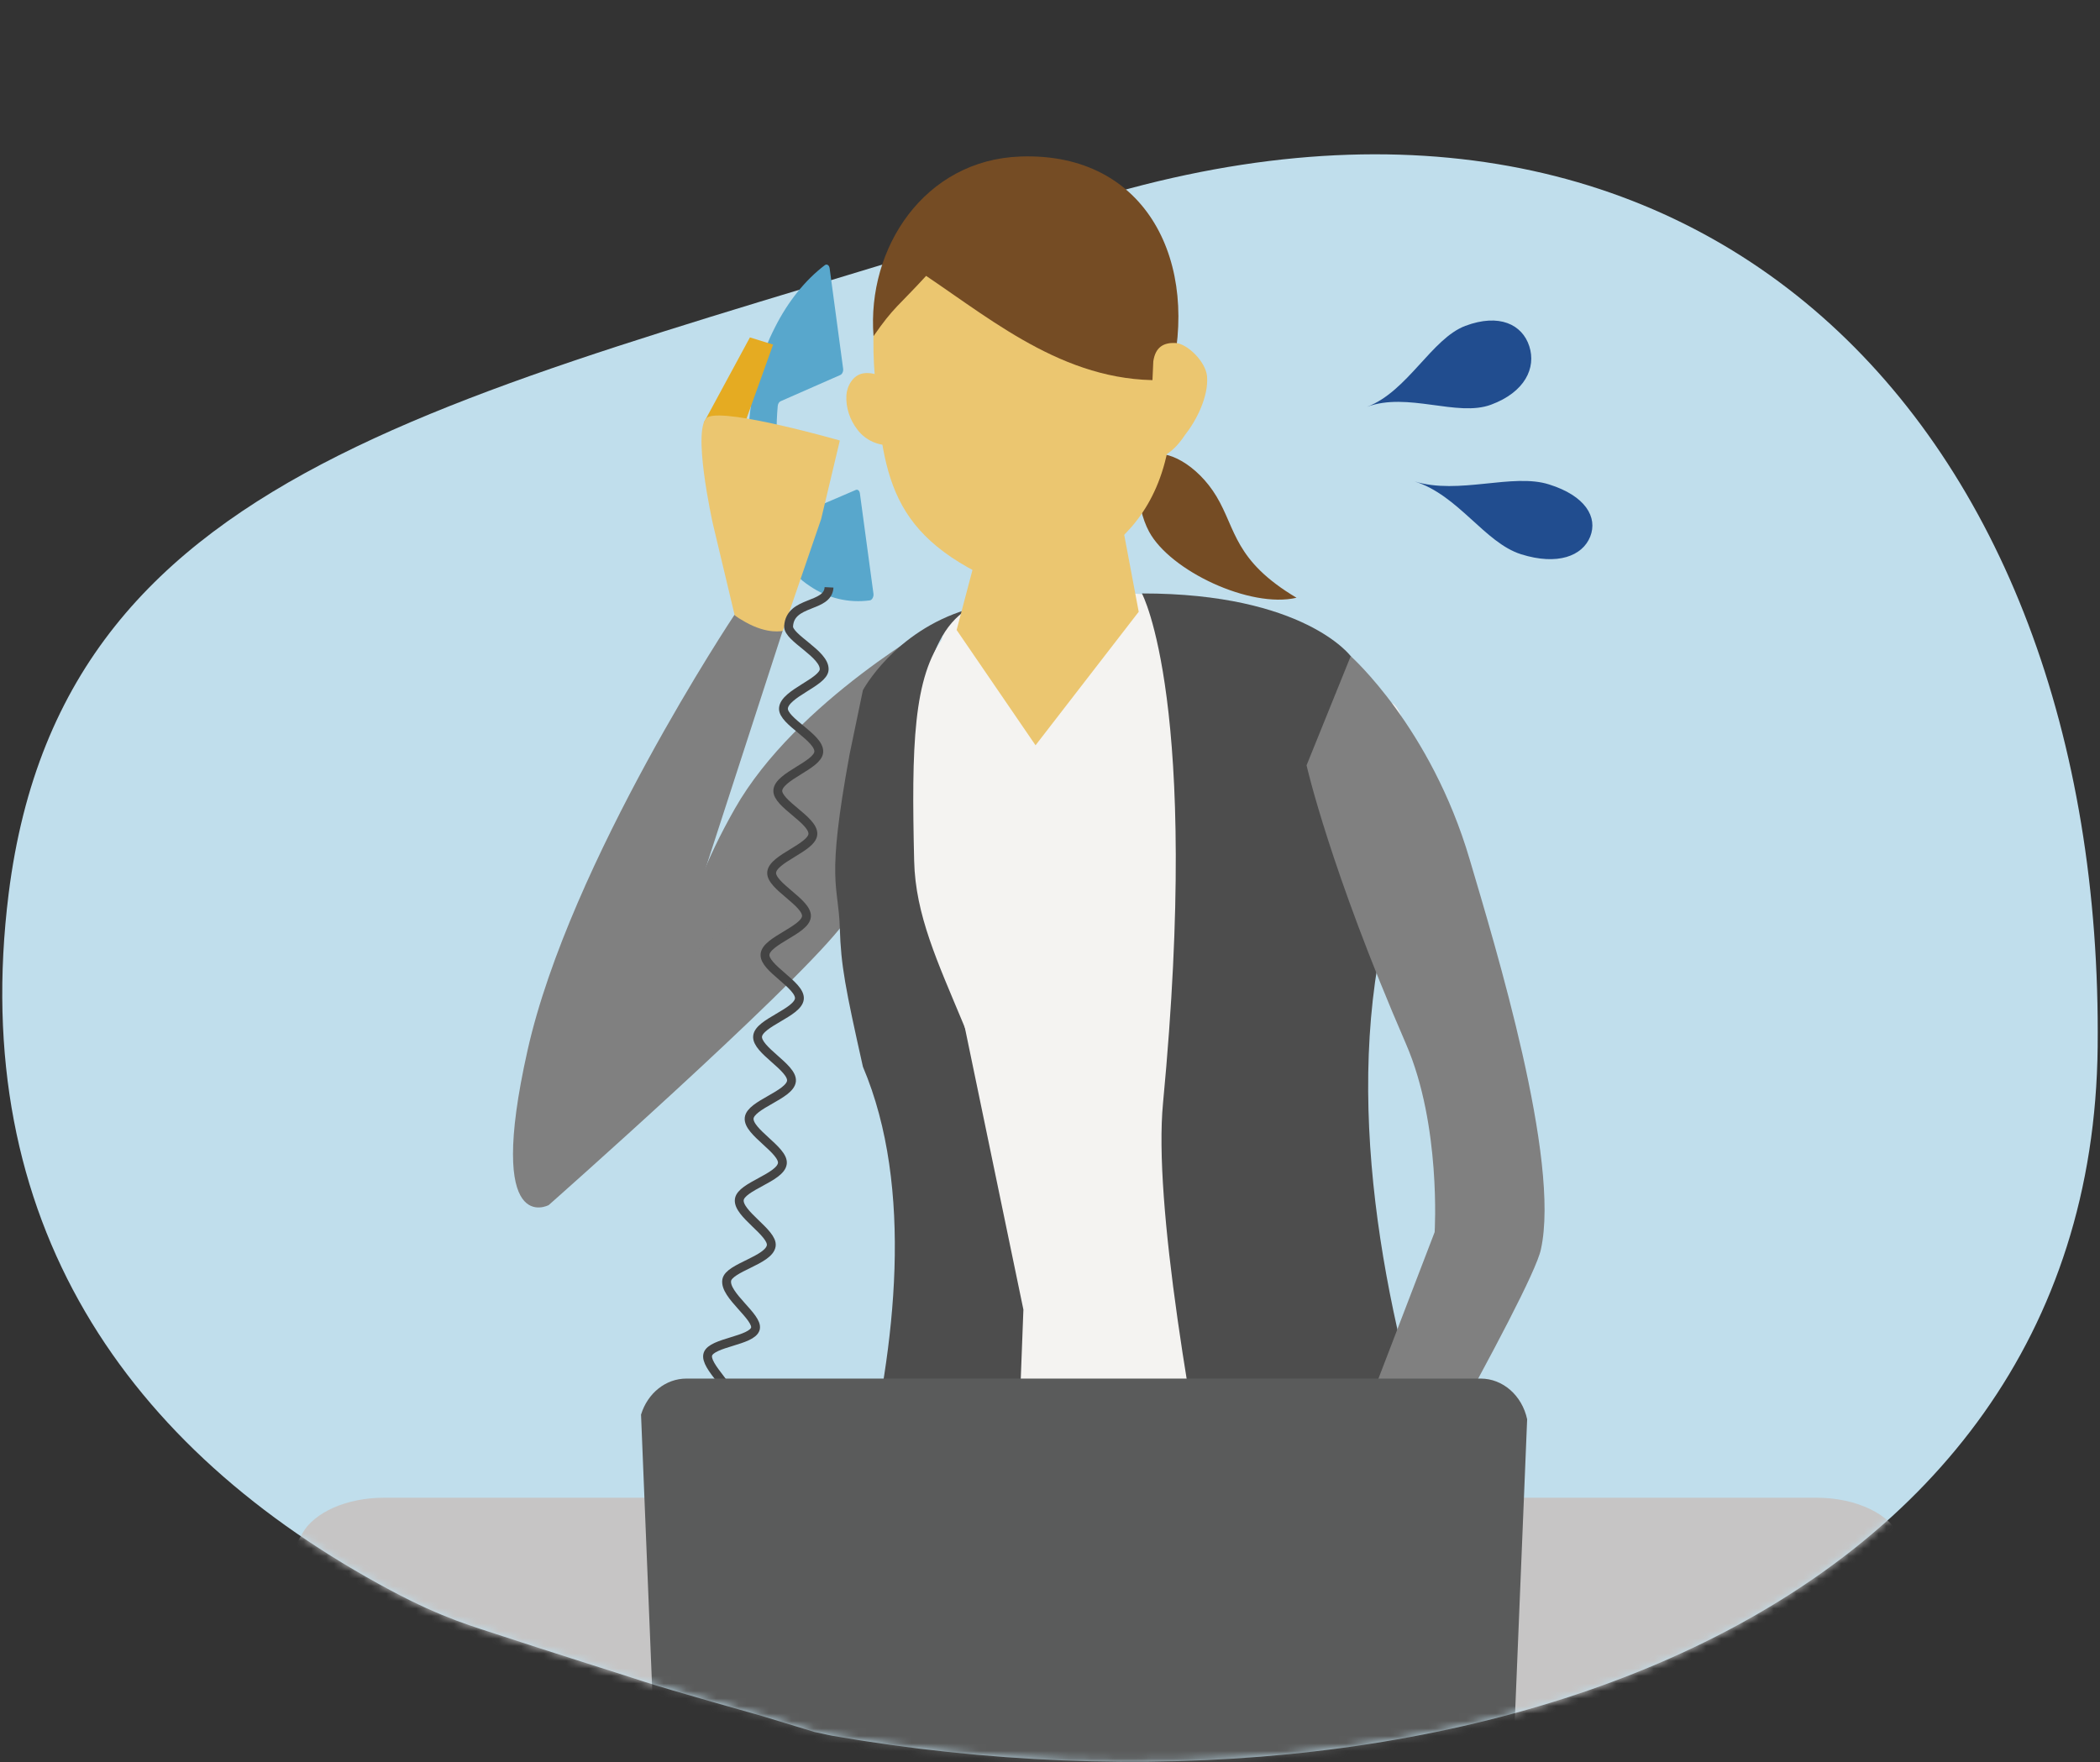 <svg fill="none" height="235" viewBox="0 0 280 235" width="280" xmlns="http://www.w3.org/2000/svg" xmlns:xlink="http://www.w3.org/1999/xlink"><rect x="0" y="0" width="280" height="235" fill="#333333" stroke="none"/><mask id="a" height="235" maskUnits="userSpaceOnUse" width="280" x="0" y="0"><path d="m139.985 5.707c-79.031 25.516-131.415 54.436-138.831 113.465-5.453 43.616 15.671 74.093 50.933 92.921 7.126 3.805 11.094 4.826 15.067 6.15 4.784 1.594 16.553 5.297 18.539 5.959 3.311 1.103 15.89 4.634 15.89 4.634l7.03 2.14c.8.145 1.599.363 2.399.509 81.939 14.175 167.877-14.903 168.677-91.886.873-83.017-56.092-160.934-139.704-133.892z" fill="#f0f4fb"/></mask><path d="m142.857 27.431c-79.031 25.516-134.287 32.713-141.703 91.741-5.453 43.617 15.671 74.093 50.933 92.921 7.126 3.805 11.094 4.826 15.067 6.15 4.784 1.594 16.553 5.297 18.539 5.959 3.311 1.103 15.89 4.634 15.89 4.634l7.03 2.14c.8.145 1.599.364 2.399.509 81.939 14.175 167.877-14.902 168.677-91.886.873-83.017-53.22-139.21-136.832-112.168z" fill="#c0deec"/><g mask="url(#a)"><path clip-rule="evenodd" d="m153.214 70.905c-1.903-3.53-1.838-8.873.156-10.052 1.993-1.179 6.306 1.132 8.831 5.351 2.63 4.401 2.344 8.556 10.669 13.511-6.152 1.448-16.837-3.578-19.656-8.81z" fill="#754c24" fill-rule="evenodd"/><path d="m125.887 84.633c.404.923 2.067 1.069 3.707.327 1.641-.732 2.64-2.071 2.236-2.983-.404-.923-2.067-1.069-3.708-.326-1.629.732-2.64 2.06-2.235 2.983z" fill="#f4f3f1"/><g clip-rule="evenodd" fill-rule="evenodd"><path d="m156.042 48.307c2.359 22.964-11.404 27.557-20.089 30.529-17.145-6.529-18.134-14.364-19.302-28.48-1.584-19.216 6.561-27.152 17.46-26.994 11.538.18 20.189 8.128 21.931 24.946z" fill="#ebc670"/><path d="m136.054 20.873c-12.808.45-20.493 12.214-19.583 23.955 2.685-3.895 3.348-4.03 7.011-8.037 9.37 6.304 19.28 14.634 32.515 13.857 4.056-15.332-2.91-30.383-19.943-29.775z" fill="#754c24"/><path d="m119.022 59.339-.191.011c-1.697.135-3.393-.619-4.461-1.992-1.067-1.351-1.606-3.006-1.517-4.638.068-1.216.866-2.702 2.236-2.927 1.371-.225 2.416.45 2.416.45z" fill="#ebc670"/><path d="m153.2 61.083c2.584.597 4.797-3.084 4.797-3.084 1.562-1.948 3.157-5.167 2.944-7.801-.169-1.981-2.663-4.39-4.213-4.458-1.551-.068-2.674.518-2.955 2.454z" fill="#ebc670"/></g><path d="m119.021 220.81s24.212-32.848.72-93.817l5.921-42.191s3.921-5.28 14.369-5.313c26.617-3.636 45.222 14.263 45.222 14.263s3.494-1.97 4.719 27.04c-27.111-6.214-.652 89.246-.652 89.246s-9.74 3.095-27.223 5.291c-17.774 2.217-43.076 5.482-43.076 5.482z" fill="#f4f3f1"/><path d="m97.933 81.987s-21.954 32.926-27.594 58.087 2.82 20.634 2.82 20.634 31.672-27.996 38.817-36.889c7.157-8.893 2.641-20.758 2.641-20.758l.427-11.01-22.426 28.244 11.741-36.18z" fill="#808080"/><path clip-rule="evenodd" d="m125.617 82.697s-19.46 10.739-27.639 25.148c-8.179 14.409-6.483 20.06-6.483 20.06l18.055-13.564z" fill="#808080" fill-rule="evenodd"/><path clip-rule="evenodd" d="m110.618 35.778c-.057-.416-.371-.619-.641-.416-2.629 1.992-4.921 4.874-6.629 8.251-.236.473-.472.946-.696 1.441-2.382 5.415-3.427 11.932-2.573 18.27.854 6.327 3.449 11.268 6.932 14.128.315.259.652.495.989.721 2.37 1.61 5.145 2.274 7.988 1.891.292-.045.528-.484.472-.889l-1.809-13.385c-.045-.36-.292-.563-.551-.45l-7.965 3.422c-.203.09-.405-.011-.506-.259-.831-2.026-1.46-4.3-1.798-6.811-.337-2.51-.359-5.054-.134-7.542.022-.293.179-.552.382-.642l7.965-3.501c.259-.113.427-.495.371-.856z" fill="#58a7cc" fill-rule="evenodd"/><path clip-rule="evenodd" d="m93.832 56.378 5.483.068 3.764-10.492-3.09-.957z" fill="#e5ab22" fill-rule="evenodd"/><path clip-rule="evenodd" d="m95.046 69.842 2.899 12.158s-.045.124 1.438.957c3.023 1.7 4.989 1.171 4.989 1.171l5.112-14.904 2.494-10.48s-14.909-4.278-17.538-3.141c-2.348.991.607 14.24.607 14.24z" fill="#ebc670" fill-rule="evenodd"/><path d="m110.539 78.329c-.146 2.747-5.19 1.722-5.392 5.189-.09 1.554 4.876 3.704 4.741 5.786-.101 1.677-5.303 3.186-5.427 5.156-.112 1.734 4.843 3.906 4.708 5.82-.124 1.756-5.326 3.231-5.461 5.122-.123 1.778 4.82 3.985 4.674 5.853-.135 1.79-5.348 3.231-5.494 5.089-.146 1.801 4.786 4.041 4.64 5.876-.146 1.812-5.37 3.219-5.527 5.054-.158 1.824 4.752 4.098 4.584 5.921-.169 1.835-5.405 3.186-5.573 4.999-.18 1.834 4.708 4.176 4.517 5.977-.191 1.846-5.45 3.13-5.641 4.931-.202 1.857 4.641 4.277 4.427 6.056-.225 1.88-5.505 3.051-5.741 4.807-.258 1.902 4.516 4.446 4.258 6.169-.292 1.936-5.618 2.893-5.932 4.57-.371 2.015 4.213 4.931 3.82 6.484-.45 1.632-5.82 1.812-6.337 3.411-.517 1.61 3.752 4.863 3.179 6.439-.573 1.587-5.932 1.351-6.561 2.916-.629 1.576 3.404 5.099 2.73 6.641-.685 1.554-6.011.98-6.73 2.499-.73 1.543 3.101 5.302 2.337 6.8-.775 1.519-6.056.652-6.854 2.127-.809 1.497 2.809 5.46 1.989 6.912-.854 1.486-6.09.349-6.955 1.779-.888 1.463 2.55 5.594 1.663 6.99-.921 1.452-6.112.09-7.022 1.464-.955 1.441 2.292 5.707 1.359 7.058-.989 1.429-6.123-.158-7.078 1.171-1.034 1.418 2.045 5.819 1.067 7.103-1.079 1.418-6.134-.372-7.123.878-1.135 1.429 1.764 5.955.775 7.148-1.236 1.497-6.213-.506-7.146.563-2.112 2.443 2.135 5.358.393 7.193" stroke="#444" stroke-miterlimit="10" stroke-width="1.182"/><path d="m180.097 87.504s9.055 11.989 4.033 38.713c-9.831 50.117 25.965 114 25.965 114s-17.347 17.708-35.852 19.914c0 0-21.682-86.633-19.176-112.997 5.078-53.426-2.811-67.994-2.811-67.994 21.65-.011 27.841 8.364 27.841 8.364z" fill="#4d4d4d"/><path clip-rule="evenodd" d="m180.097 87.504-5.888 14.555s3.079 13.711 13.258 37.16c4.708 10.852 3.82 25.092 3.82 25.092l-10.438 27.208-7.696 17.854 7.696 3.445s23.437-40.526 24.606-46.211c2.629-11.887-6.056-40.345-9.494-51.985-5.18-17.64-15.864-27.118-15.864-27.118z" fill="#808080" fill-rule="evenodd"/><path clip-rule="evenodd" d="m182.261 54.257c5.425-2.033 12.05 1.396 16.551-.292 4.503-1.671 6.032-4.894 5.093-7.796s-4.002-4.406-8.518-2.716c-4.5 1.688-7.716 8.773-13.126 10.803z" fill="#214d8f" fill-rule="evenodd"/><path clip-rule="evenodd" d="m188.608 64.198c5.859 1.841 9.343 8.179 14.199 9.715 4.874 1.533 8.19.228 9.219-2.347s-.619-5.447-5.49-6.965c-4.859-1.551-12.052 1.436-17.928-.403z" fill="#214d8f" fill-rule="evenodd"/><path d="m111.977 123.808c-.18-6.023-1.887-5.809 1.303-23.223l1.776-8.545s4.168-7.812 13.853-10.751c-6.011 3.94-6.798 14.533-6.798 28.199 0 6.169 3.045 10.863 4.663 18.518l9.68 46.641-1.624 42.605c-18.494 2.206-29.808 10.142-29.808 10.142s23.729-52.852 10.034-85.137c-2.337-10.435-2.933-13.508-3.079-18.45z" fill="#4d4d4d"/><path d="m121.888 114.813c.337 14.409 11.795 25.038 15.841 54.98-.27 7.79 7.348-42.721 0-54.98-16.01-26.746-7.851-35.033-11.795-29.99-4.191 5.37-4.406 14.726-4.046 29.99z" fill="#f4f3f1"/><path d="m146.413 52.843s-1.292 0-7.438 0c-.191 0-.359 0-.55 0-6.146 0-2.652 0-2.652 0l-8.221 31.17s3.356 1.076 11.109 1.076h.056c7.764 0 13.112-3.504 13.112-3.504z" fill="#ebc670"/><path d="m138.072 99.389-10.52-15.376 24.277-2.428z" fill="#ebc670"/><path clip-rule="evenodd" d="m279.689 272.566h-276.759l37.35-68.023c1.582-2.874 5.963-4.809 10.901-4.809h191.054c5.318 0 9.947 2.244 11.182 5.425z" fill="#c6c5c5" fill-rule="evenodd"/><path clip-rule="evenodd" d="m200.856 256.676h-112.62l-2.764-68.024c.877-2.873 3.306-4.808 6.043-4.808h105.907c2.948 0 5.514 2.243 6.198 5.425z" fill="#5a5b5b" fill-rule="evenodd"/></g></svg>